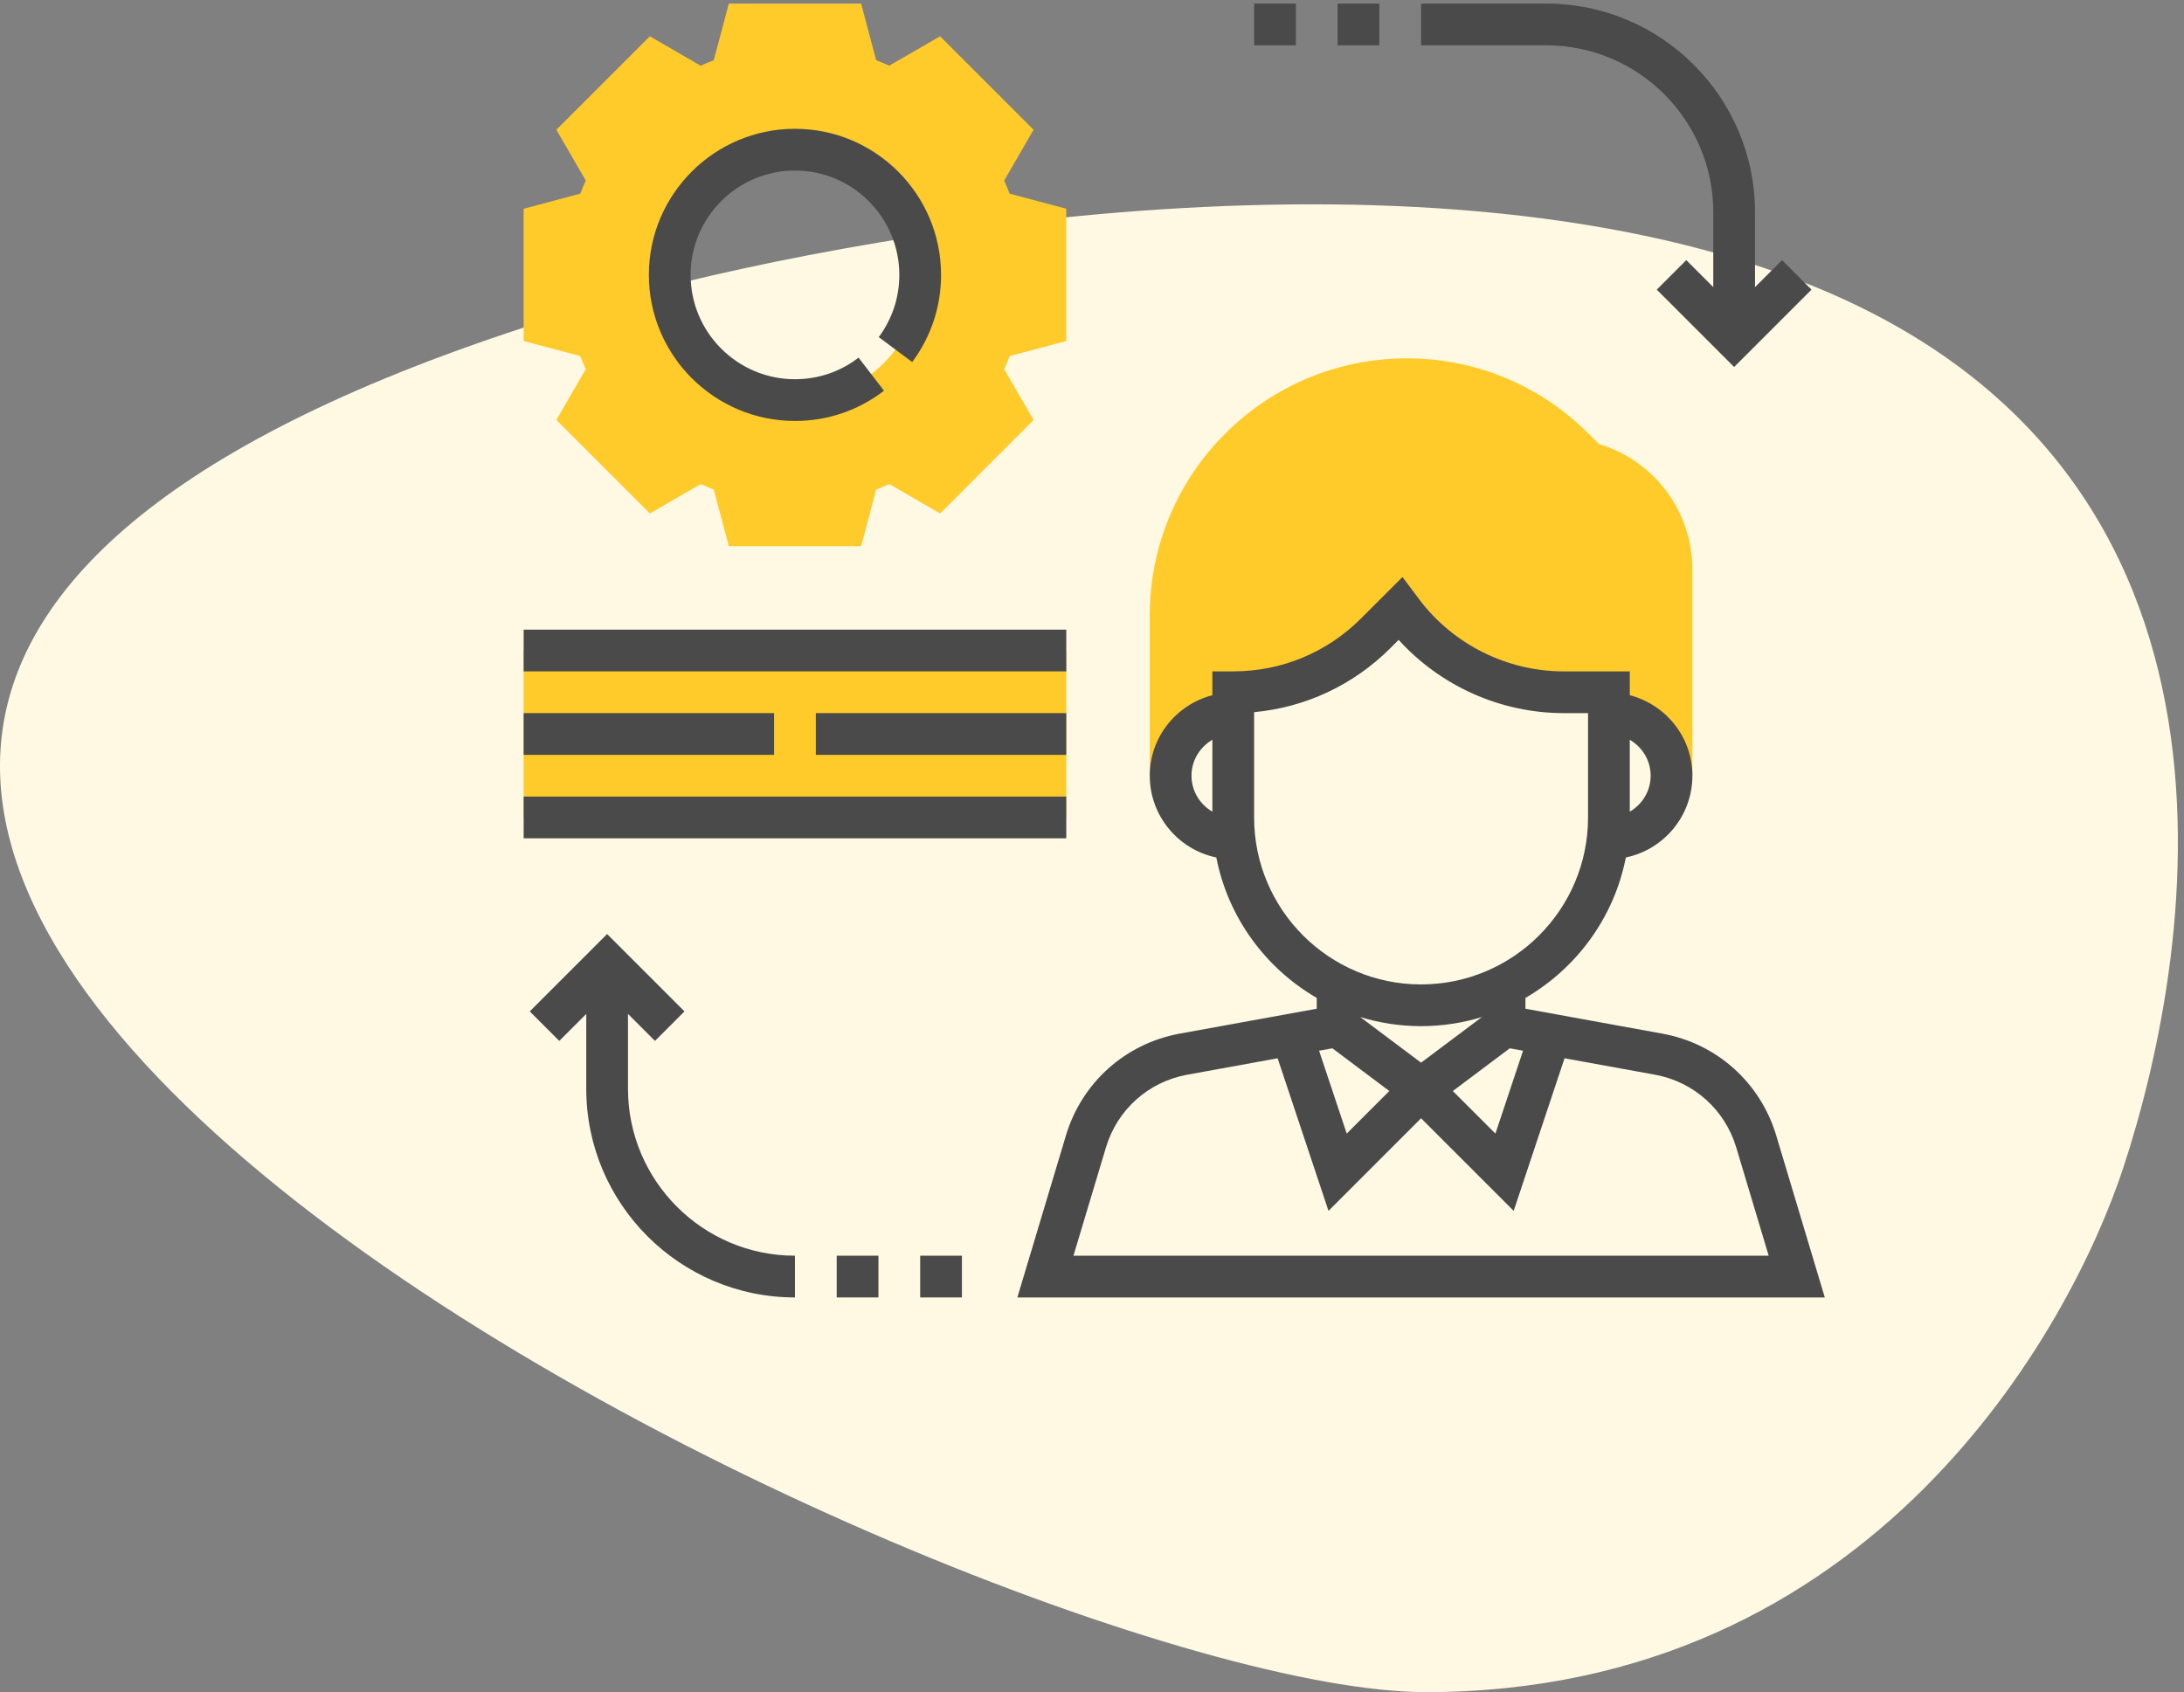 <?xml version="1.0" encoding="UTF-8"?> <svg xmlns="http://www.w3.org/2000/svg" width="342" height="265" viewBox="0 0 342 265" fill="none"><rect x="0" y="0" width="342" height="265" fill="#808080" stroke="none"/> <path d="M278.95 42.903C356.493 70.686 343.939 148.004 332.528 182.778C324.295 207.868 293.335 265 223.244 265C153.152 265 -148.133 120.765 90.278 48.708C127.321 37.512 216.916 20.677 278.95 42.903Z" fill="#FFF9E4"></path> <path d="M166.973 53.405V32.692L158.1 30.329C157.842 29.642 157.554 28.959 157.244 28.279L161.848 20.325L147.207 5.683L139.252 10.288C138.572 9.978 137.889 9.69 137.203 9.432L134.843 0.562H114.13L111.767 9.435C111.08 9.693 110.397 9.981 109.718 10.291L101.766 5.683L87.124 20.325L91.729 28.279C91.419 28.959 91.131 29.642 90.873 30.329L82 32.692V53.405L90.873 55.768C91.131 56.455 91.419 57.138 91.729 57.817L87.124 65.772L101.766 80.414L109.721 75.809C110.401 76.119 111.084 76.407 111.77 76.665L114.13 85.535H134.843L137.206 76.662C137.893 76.404 138.576 76.116 139.255 75.805L147.21 80.41L161.852 65.769L157.247 57.814C157.557 57.134 157.845 56.451 158.103 55.765L166.973 53.405ZM124.486 62.658C113.656 62.658 104.877 53.879 104.877 43.048C104.877 32.218 113.656 23.439 124.486 23.439C135.317 23.439 144.096 32.218 144.096 43.048C144.096 53.879 135.317 62.658 124.486 62.658Z" fill="#FFCB2A"></path> <path d="M166.973 101.876H82V128.021H166.973V101.876Z" fill="#FFCB2A"></path> <path d="M250.381 69.54L248.747 67.906C241.145 60.308 231.039 56.121 220.287 56.121C198.096 56.121 180.046 74.171 180.046 96.363V121.485H183.314C183.314 116.07 187.703 111.681 193.119 111.681V108.412C201.488 108.412 209.515 105.089 215.434 99.17L219.264 95.34L219.601 95.787C225.562 103.736 234.916 108.412 244.848 108.412H251.946V111.681C257.361 111.681 261.751 116.07 261.751 121.485H265.019V89.205C265.019 80.084 259.045 72.129 250.381 69.54Z" fill="#FFCB2A"></path> <path d="M278.14 177.809C275.653 169.527 268.825 163.422 260.318 161.877L238.872 157.974V156.281C246.892 151.624 252.765 143.679 254.596 134.287C260.537 133.058 265.018 127.786 265.018 121.485C265.018 115.409 260.835 110.337 255.213 108.876V105.144H244.85C235.993 105.144 227.528 100.915 222.218 93.833L219.619 90.362L213.126 96.859C207.779 102.203 200.674 105.144 193.118 105.144H189.849V108.876C184.228 110.337 180.045 115.409 180.045 121.485C180.045 127.786 184.526 133.058 190.467 134.287C192.301 143.679 198.17 151.628 206.19 156.281V157.974L184.745 161.873C176.237 163.422 169.41 169.527 166.923 177.809L159.312 203.19H285.751L278.14 177.809ZM186.581 121.485C186.581 119.076 187.905 116.991 189.849 115.857V127.113C187.905 125.979 186.581 123.894 186.581 121.485ZM208.642 164.174L217.557 170.861L210.887 177.528L206.56 164.55L208.642 164.174ZM222.531 166.423L213.005 159.278C216.021 160.2 219.217 160.703 222.531 160.703C225.845 160.703 229.042 160.2 232.058 159.278L222.531 166.423ZM236.421 164.174L238.5 164.553L234.173 177.531L227.502 170.864L236.421 164.174ZM258.481 121.485C258.481 123.894 257.158 125.979 255.213 127.113V115.857C257.158 116.991 258.481 119.076 258.481 121.485ZM196.386 128.021V111.53C204.455 110.782 211.942 107.281 217.747 101.48L219.018 100.209C225.571 107.442 235.009 111.68 244.85 111.68H248.677V128.021C248.677 142.437 236.947 154.167 222.531 154.167C208.115 154.167 196.386 142.437 196.386 128.021ZM168.096 196.653L173.188 179.688C174.963 173.773 179.839 169.41 185.918 168.308L200.069 165.736L208.034 189.633L222.531 175.129L237.032 189.63L244.997 165.733L259.148 168.305C265.224 169.41 270.103 173.773 271.878 179.685L276.966 196.653H168.096Z" fill="#4A4A4A"></path> <path d="M124.486 65.926C129.584 65.926 134.405 64.288 138.431 61.187L134.444 56.01C131.568 58.223 128.126 59.389 124.486 59.389C115.475 59.389 108.145 52.059 108.145 43.048C108.145 34.038 115.475 26.707 124.486 26.707C133.496 26.707 140.827 34.038 140.827 43.048C140.827 46.594 139.712 49.964 137.604 52.794L142.846 56.7C145.801 52.732 147.363 48.013 147.363 43.048C147.363 30.436 137.101 20.171 124.486 20.171C111.871 20.171 101.608 30.436 101.608 43.048C101.608 55.66 111.871 65.926 124.486 65.926Z" fill="#4A4A4A"></path> <path d="M268.287 33.244V44.964L264.061 40.738L259.44 45.359L271.555 57.474L283.67 45.359L279.049 40.738L274.823 44.964V33.244C274.823 15.223 260.162 0.562 242.141 0.562H222.532V7.098H242.141C256.557 7.098 268.287 18.828 268.287 33.244Z" fill="#4A4A4A"></path> <path d="M98.34 170.508V158.788L102.566 163.014L107.187 158.393L95.072 146.278L82.957 158.393L87.578 163.014L91.804 158.788V170.508C91.804 188.529 106.465 203.19 124.486 203.19V196.653C110.07 196.653 98.34 184.924 98.34 170.508Z" fill="#4A4A4A"></path> <path d="M166.973 98.608H82V105.144H166.973V98.608Z" fill="#4A4A4A"></path> <path d="M166.973 124.753H82V131.29H166.973V124.753Z" fill="#4A4A4A"></path> <path d="M121.218 111.68H82V118.217H121.218V111.68Z" fill="#4A4A4A"></path> <path d="M127.754 111.68V118.217H131.022H146.546H166.972V111.68H146.546H131.022H127.754Z" fill="#4A4A4A"></path> <path d="M215.995 0.562H209.459V7.098H215.995V0.562Z" fill="#4A4A4A"></path> <path d="M202.923 0.562H196.387V7.098H202.923V0.562Z" fill="#4A4A4A"></path> <path d="M137.559 196.653H131.022V203.19H137.559V196.653Z" fill="#4A4A4A"></path> <path d="M150.631 196.653H144.095V203.19H150.631V196.653Z" fill="#4A4A4A"></path> </svg> 